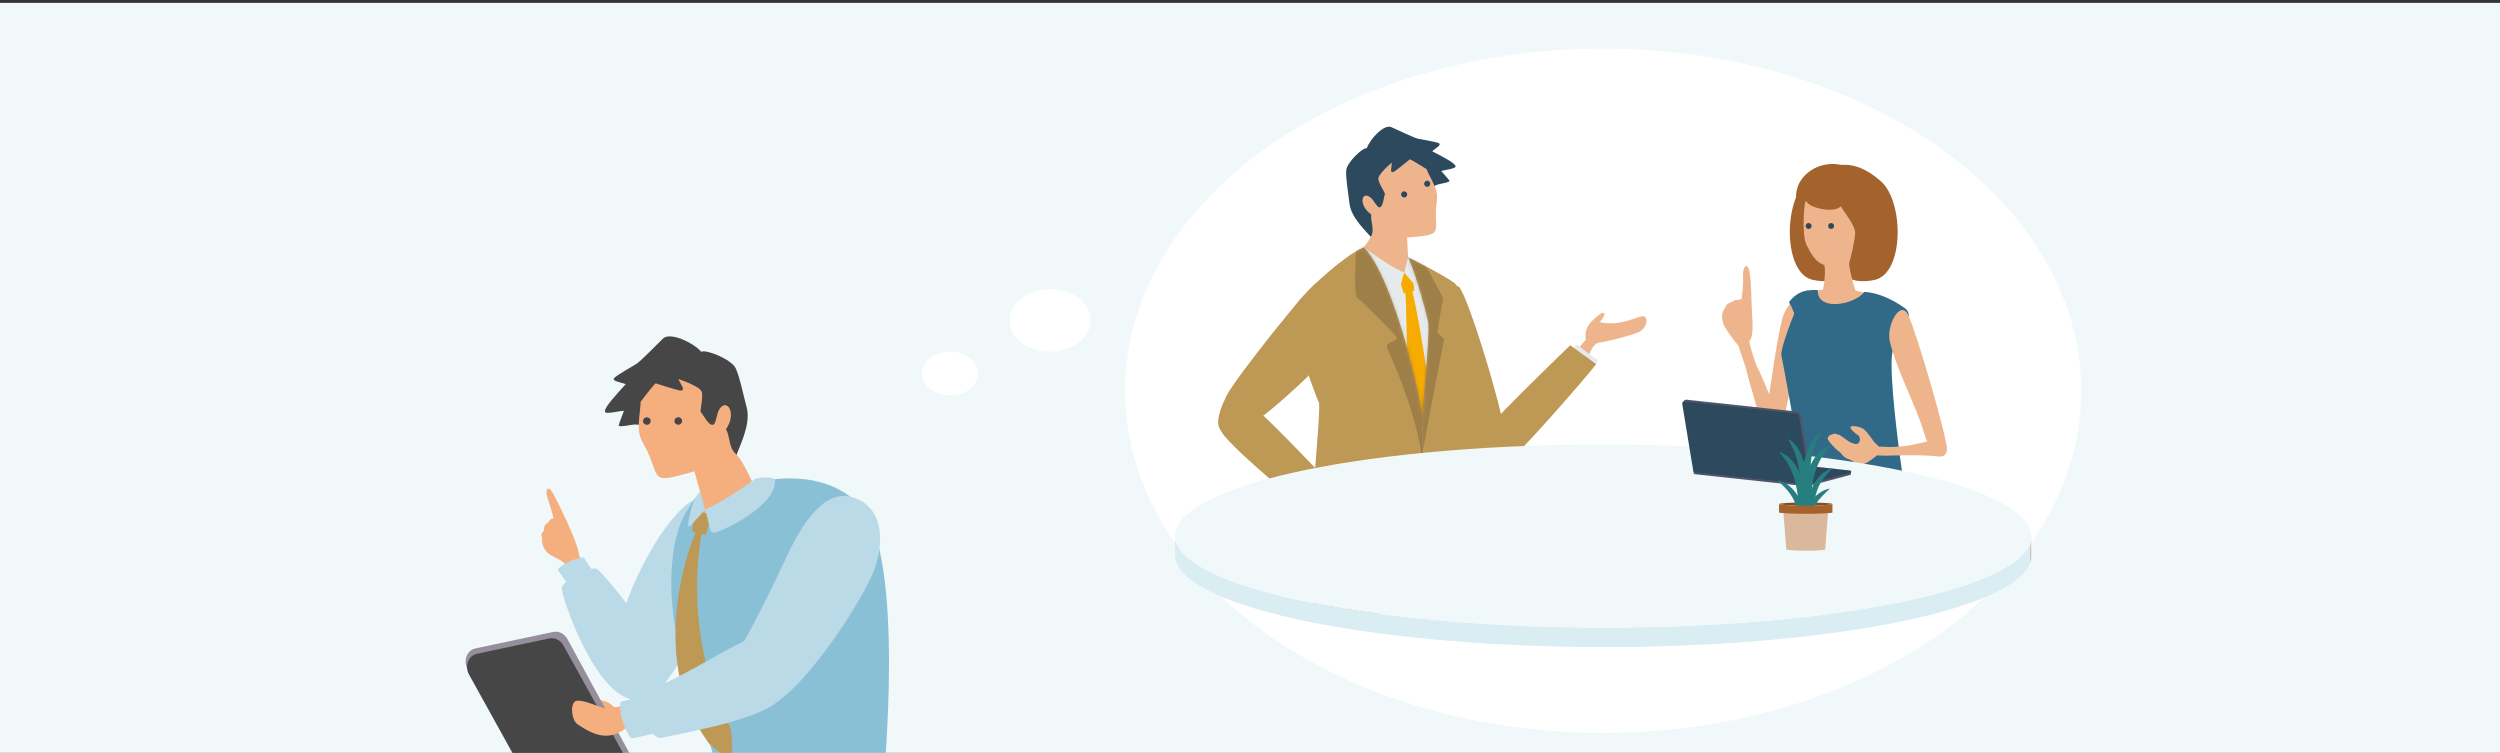 <svg width="800" height="241" viewBox="0 0 800 241" fill="none" xmlns="http://www.w3.org/2000/svg">
<rect x="0" y="0" width="800" height="241" fill="#333333" stroke="none"/>
<g clip-path="url(#clip0_6239_4836)">
<rect width="800" height="240" transform="translate(0 0.925)" fill="#F1F8FA"/>
<ellipse cx="513" cy="125.035" rx="153" ry="109.5" fill="white"/>
<ellipse cx="336" cy="102.535" rx="13" ry="10" fill="white"/>
<ellipse cx="304" cy="119.535" rx="9" ry="7" fill="white"/>
<path d="M185.288 177.577C184.969 173.535 178.145 159.924 176.77 157.532C175.395 155.14 174.339 156.79 175.149 159.183C175.96 161.575 177.04 165.115 177.138 165.928C175.837 166.119 175.935 166.359 175.493 167.22C174.094 167.818 173.922 169.253 174.118 169.708C173.701 170.306 172.768 171.047 173.505 171.98C173.185 173.391 173.824 176.19 176.009 177.506C178.194 178.821 179.593 179.132 180.698 180.352C181.827 181.572 182.981 183.509 182.981 183.509L187.277 181.644L185.264 177.601L185.288 177.577Z" fill="#F5AF7E"/>
<path d="M224.323 159.158C215.338 160.522 201.345 185.614 198.227 200.78C194.667 218.074 198.424 223.887 203.996 224.246C214.356 224.916 227.859 191.164 230.24 185.184C232.597 179.228 237.065 157.221 224.323 159.158Z" fill="#BADAE7"/>
<path d="M213.179 212.645C211.166 205.732 192.852 182.888 190.913 182.003C188.973 181.118 180.258 185.926 179.767 187.959C179.276 189.992 189.783 221.042 201.837 223.697C213.867 226.352 214.088 215.755 213.179 212.645Z" fill="#BADAE7"/>
<path d="M189.859 182.959C189.859 182.959 187.379 179.491 186.888 178.438C183.476 178.51 178.64 181.237 178.517 182.48C180.383 184.777 182.175 187.959 182.175 187.959L189.883 182.959H189.859Z" fill="#BADAE7"/>
<path d="M282.701 250.153L229.527 245.417L218.749 212.191C212.268 190.639 214.895 172.65 218.749 165.402C222.604 158.154 224.101 157.867 224.101 157.867L242.832 154.207C242.832 154.207 263.356 148.682 275.459 162.077C289.87 178.008 282.701 250.153 282.701 250.153Z" fill="#8AC0D6"/>
<path d="M228.055 164.251L225.772 171.188L221.476 170.088L222.188 164.395L225.625 163.031L228.055 164.251Z" fill="#BE9855"/>
<path d="M235.49 146.241C236.129 143.681 240.449 136.098 238.952 130.429C237.454 124.736 236.791 120.885 235.441 117.895C234.091 114.905 225.695 111.675 224.443 112.584C221.792 109.594 214.353 106.102 212.119 108.374C209.885 110.647 204.828 115.646 203.895 116.292C202.962 116.914 197.488 119.952 196.579 120.933C195.646 121.913 198.273 122.272 200.237 122.918C197.07 126.434 193.191 130.549 193.609 131.793C193.928 132.773 199.746 131.075 199.623 131.553C199.501 132.056 198.126 135.333 197.979 136.122C197.831 136.888 202.299 135.811 203.06 135.859C203.257 135.859 206.252 135.787 207.897 136.864C212.831 140.069 223.387 146.839 223.387 146.839L235.466 146.264L235.49 146.241Z" fill="#464646"/>
<path d="M241.334 155.332C240.401 153.873 238.02 147.654 235.246 145.022C233.159 143.037 233.675 139.808 232.324 137.368C235.958 132.057 232.472 127.034 230.066 131.172C229.354 132.392 229.158 135.43 228.323 135.861C226.85 136.65 224.788 132.225 224.37 132.034C223.708 131.746 225.328 126.891 224.419 125.097C223.511 123.303 214.207 119.93 212.758 120.432C210.303 121.293 207.578 125.288 205.001 128.565C204.878 132.057 204.166 134.665 204.461 137.846C204.706 140.525 206.105 142.128 207.186 144.472C210.549 151.768 208.806 154.351 216.637 152.342C219.681 151.577 222.185 150.811 222.185 150.811L225.647 163.011C219.092 165.738 248.674 164.398 241.359 155.308L241.334 155.332Z" fill="#F5AF7E"/>
<path d="M215.899 135.142C216.145 135.764 216.857 136.075 217.495 135.836C218.133 135.597 218.452 134.903 218.207 134.281C217.961 133.659 217.249 133.348 216.611 133.587C215.973 133.826 215.654 134.52 215.899 135.142Z" fill="#464646"/>
<path d="M205.837 135.165C206.082 135.787 206.794 136.098 207.432 135.859C208.071 135.619 208.39 134.926 208.144 134.304C207.899 133.682 207.187 133.371 206.549 133.61C205.91 133.849 205.591 134.543 205.837 135.165Z" fill="#464646"/>
<path d="M212.586 110.242C213.274 112.491 216.956 121.389 217.987 123.064C219.018 124.738 218.626 125.193 217.177 124.882C215.729 124.571 209.444 122.561 209.444 122.561L208.83 113.663L212.611 110.242H212.586Z" fill="#464646"/>
<path d="M241.775 153.105C238.731 155.545 229.918 161.406 225.597 163.033C227.217 167.793 226.849 170.017 228.101 170.496C229.353 170.974 248.354 162.267 248.011 153.847C247.937 152.029 241.75 153.105 241.75 153.105H241.775Z" fill="#BADAE7"/>
<path d="M224.029 157.052L225.625 163.033C225.625 163.033 222.04 167.147 220.764 168.343C219.487 169.539 220.936 163.702 221.476 161.813C222.016 159.923 224.029 157.052 224.029 157.052Z" fill="#BADAE7"/>
<path d="M224.568 170.519C223.414 176.451 219.02 205.395 233.824 233C234.511 237.879 234.314 243.165 234.314 243.165C234.314 243.165 227.146 239.099 226.238 236.994C208.464 212.5 218.725 178.891 222.923 169.61C224.593 168.198 224.568 170.519 224.568 170.519Z" fill="#BE9855"/>
<path d="M197.738 227.906C195.578 224.246 191.969 223.576 189.808 224.246C187.648 224.916 187.648 226.686 187.648 226.686L197.738 227.906Z" fill="#F5AF7E"/>
<path d="M176.697 257.903L201.566 252.641C204.315 252.066 205.592 248.693 204.119 245.966L181.607 204.536C180.649 202.79 178.808 201.857 177.041 202.216L152.172 207.479C149.422 208.052 148.146 211.426 149.619 214.152L172.131 255.583C173.088 257.329 174.929 258.262 176.697 257.903Z" fill="#958E9C"/>
<path d="M176.672 257.904L199.798 253.001C202.548 252.426 203.849 249.029 202.327 246.302L180.306 206.57C179.348 204.848 177.507 203.939 175.764 204.298L152.638 209.202C149.889 209.775 148.588 213.172 150.11 215.899L172.131 255.631C173.088 257.354 174.929 258.263 176.672 257.904Z" fill="#464646"/>
<path d="M201.837 225.586C201.837 225.586 195.355 226.399 194.472 226.806C193.563 227.212 185.487 223.002 183.891 224.556C182.295 226.111 183.13 230.799 184.946 231.876C186.763 232.953 190.372 235.751 194.693 235.393C199.013 235.058 202.008 231.326 202.008 231.326L201.861 225.561L201.837 225.586Z" fill="#F5AF7E"/>
<path d="M278.874 184.467C282.286 177.387 284.496 163.154 273.301 159.279C263.899 156.026 256.73 167.436 251.771 178.057C245.683 191.117 240.503 201.069 238.367 204.704C233.31 213.268 241.558 228.888 248.874 224.367C256.215 219.846 270.993 200.757 278.874 184.467Z" fill="#BADAE7"/>
<path d="M249.782 223.697C243.301 230.011 224.668 233.336 211.705 236.111C207.802 236.949 201.468 223.027 206.476 221.257C220.15 216.449 238.145 203.22 244.185 203.22C250.224 203.22 256.901 216.736 249.757 223.697H249.782Z" fill="#BADAE7"/>
<path d="M207.188 222.476C207.188 222.476 199.258 224.437 198.571 224.581C197.883 228.911 200.731 235.441 202.18 236.302C204.119 235.967 211.508 234.197 211.508 234.197L207.188 222.476Z" fill="#BADAE7"/>
<g clip-path="url(#clip1_6239_4836)">
<path d="M507.429 108.78C506.985 104.443 508.959 103.114 511.274 101.081C513.424 99.203 514.437 100.085 511.957 103.094C519.523 104.764 525.228 100.199 526.396 101.392C527.564 102.585 526.51 104.993 524.877 106.03C523.244 107.068 514.055 109.371 511.781 109.62C509.497 109.87 508.329 114.207 508.329 114.207L505.062 111.447L507.429 108.78Z" fill="#EEB58D"/>
<path d="M466.775 91.711C469.793 94.202 482.372 135.956 482.072 142.463C481.772 148.958 475.984 159.003 471.715 147.723C468.883 140.263 464.16 131.484 462.372 127.655C460.584 123.826 463.188 88.754 466.775 91.711Z" fill="#BE9855"/>
<path d="M508.133 119.718L511.378 115.422L504.505 110.193L499.637 116.636L508.133 119.718Z" fill="#E6EAEB"/>
<path d="M510.786 116.524L502.466 110.485C502.466 110.485 478.951 133.147 476.305 136.903C473.659 140.649 472.15 156.743 478.528 151.783C484.905 146.833 507.52 120.83 510.776 116.524H510.786Z" fill="#BE9855"/>
<path d="M422.085 89.991C418.932 91.019 395.118 121.442 392.627 126.382C385.392 140.691 393.454 140.722 401.816 134.838C407.924 130.532 415.821 123.04 418.426 120.571C421.03 118.101 425.847 88.777 422.085 90.002V89.991Z" fill="#BE9855"/>
<path d="M424.018 157.69C425.548 158.645 431.139 165.161 431.873 167.081C432.607 169 429.175 176.285 427.067 176.669C424.969 177.052 421.909 178.204 421.341 176.669C420.772 175.133 420.007 175.33 419.625 174.562C419.243 173.794 418.674 172.642 418.674 172.642C418.674 172.642 417.527 170.536 420.204 170.339C421.744 170.225 424.018 168.616 424.018 168.616C424.018 168.616 423.832 166.313 424.018 165.161C422.106 162.858 419.057 161.135 419.057 161.135L424.018 157.68V157.69Z" fill="#EEB58D"/>
<path d="M418.426 163.188L422.043 165.99L427.356 159.069L421.93 154.866L418.426 163.188Z" fill="#E6EAEB"/>
<path d="M421.102 165.501L427.707 156.91C427.707 156.91 406.125 134.144 402.952 131.882C399.779 129.62 387.189 132.847 391.138 138.595C395.086 144.333 417.464 162.7 421.092 165.512L421.102 165.501Z" fill="#BE9855"/>
<path d="M434.434 82.488L447.044 81.461L461.824 90.934V186.698L445.69 185.785L434.434 82.488Z" fill="#E6EAEB"/>
<path d="M447.395 88.216L449.203 93.892L452.604 92.989L452.056 88.33L449.327 87.22L447.395 88.216Z" fill="#F6AB00"/>
<path d="M439.036 76.294C437.806 74.53 432.4 69.986 431.852 65.212C431.294 60.45 430.653 57.306 430.777 54.639C430.901 51.972 436.183 47.105 437.361 47.438C438.457 44.397 442.932 39.603 445.248 40.693C447.563 41.782 452.772 44.159 453.651 44.377C454.529 44.584 459.46 45.342 460.431 45.829C461.403 46.317 459.563 47.344 458.292 48.392C461.672 50.177 465.744 52.19 465.796 53.269C465.837 54.099 461.031 54.473 461.279 54.815C461.527 55.158 463.501 57.274 463.832 57.824C464.163 58.374 460.545 58.821 459.997 59.08C459.863 59.142 457.61 59.952 456.71 61.238C453.992 65.098 448.152 73.275 448.152 73.275L439.046 76.305L439.036 76.294Z" fill="#2C495E"/>
<path d="M434.435 82.492C434.704 81.102 437.588 78.103 438.88 75.311C439.851 73.195 438.528 70.891 438.797 68.639C434.559 65.63 435.655 60.795 438.652 63.264C439.541 63.991 440.575 66.243 441.329 66.346C442.642 66.523 442.88 62.559 443.138 62.3C443.552 61.884 440.937 58.647 441.071 57.018C441.205 55.389 447.117 50.149 448.347 50.128C450.415 50.086 453.609 52.359 456.472 54.112C457.578 56.748 458.87 58.523 459.593 61.034C460.203 63.15 459.634 64.779 459.521 66.876C459.159 73.413 461.216 74.865 454.818 75.592C452.337 75.872 450.27 76.007 450.27 76.007L450.787 86.279C456.441 86.477 431.696 91.53 434.435 82.492Z" fill="#EEB58D"/>
<path d="M450.312 62.213C450.312 62.752 449.867 63.199 449.33 63.199C448.792 63.199 448.348 62.752 448.348 62.213C448.348 61.673 448.792 61.227 449.33 61.227C449.867 61.227 450.312 61.673 450.312 62.213Z" fill="#2C495E"/>
<path d="M457.69 58.809C457.69 59.349 457.246 59.795 456.708 59.795C456.171 59.795 455.727 59.349 455.727 58.809C455.727 58.269 456.171 57.823 456.708 57.823C457.246 57.823 457.69 58.269 457.69 58.809Z" fill="#2C495E"/>
<path d="M445.486 42.271C445.641 44.18 445.507 52.025 445.228 53.602C444.949 55.179 445.383 55.397 446.365 54.754C447.347 54.1 451.419 50.769 451.419 50.769L449.279 43.807L445.486 42.271Z" fill="#2C495E"/>
<path d="M436.504 79.106C438.923 81.098 445.91 85.902 449.331 87.22C448.049 91.121 448.328 92.927 447.336 93.321C446.333 93.716 432.297 85.3 432.514 83.817C432.731 82.333 436.504 79.106 436.504 79.106Z" fill="#E6EAEB"/>
<path d="M450.589 82.326L449.328 87.224C449.328 87.224 452.181 90.596 453.173 91.571C454.176 92.547 453.028 87.774 452.605 86.228C452.181 84.681 450.589 82.326 450.589 82.326Z" fill="#E6EAEB"/>
<path d="M450.187 129.476C450.611 125.18 450.021 93.449 449.598 91.706C450.166 90.679 451.458 90.98 451.458 90.98C451.458 90.98 454.249 102.145 456.709 120.314C459.169 138.493 456.709 144.782 456.709 144.782L450.187 129.466V129.476Z" fill="#F6AB00"/>
<path d="M436.501 79.106C446.548 90.281 454.744 127.605 455.726 136.197C456.708 144.788 453.98 181.593 453.576 186.688C453.173 191.793 451.881 196.1 442.91 196.484C433.566 196.888 420.026 196.079 418.537 190.714C417.039 185.35 423.096 130.925 422.031 128.778C420.966 126.63 412.977 104.528 412.977 100.772C412.977 97.015 430.3 81.378 436.501 79.106Z" fill="#BE9855"/>
<mask id="mask0_6239_4836" style="mask-type:luminance" maskUnits="userSpaceOnUse" x="412" y="79" width="44" height="118">
<path d="M436.501 79.106C446.548 90.282 454.744 127.606 455.726 136.197C456.708 144.789 453.98 181.594 453.576 186.689C453.173 191.794 451.881 196.101 442.91 196.484C433.566 196.889 420.026 196.08 418.537 190.715C417.039 185.351 423.096 130.926 422.031 128.778C420.966 126.63 412.977 104.529 412.977 100.772C412.977 97.016 430.3 81.379 436.501 79.106Z" fill="white"/>
</mask>
<g mask="url(#mask0_6239_4836)">
<g opacity="0.2">
<g style="mix-blend-mode:multiply">
<path d="M434.227 77.464C433.751 80.431 433.234 94.543 434.227 95.197C435.219 95.84 447.333 107.649 447.054 108.292C446.764 108.935 443.343 109.797 443.777 111.083C444.201 112.37 455.426 135.54 455.436 152.298C455.447 169.046 461.276 135.769 461.276 135.769L449.338 94.772L440.924 79.114L434.237 77.474L434.227 77.464Z" fill="#231815"/>
</g>
</g>
</g>
<path d="M450.59 82.326C453.081 87.691 456.13 98.97 456.988 102.84C457.846 106.711 454.673 133.004 454.952 137.695C455.241 142.385 456.213 188.342 457.691 192.845C459.169 197.349 473.071 195.637 473.071 189.629C473.071 183.621 472.43 132.776 471.572 122.255C470.714 111.733 468.812 93.169 465.391 90.565C461.97 87.96 450.6 82.326 450.6 82.326H450.59Z" fill="#BE9855"/>
<mask id="mask1_6239_4836" style="mask-type:luminance" maskUnits="userSpaceOnUse" x="450" y="82" width="24" height="114">
<path d="M450.59 82.322C453.081 87.687 456.13 98.966 456.988 102.837C457.846 106.707 454.673 133.001 454.952 137.691C455.241 142.381 456.213 188.338 457.691 192.842C459.169 197.345 473.071 195.633 473.071 189.625C473.071 183.617 472.43 132.773 471.572 122.251C470.714 111.729 468.812 93.166 465.391 90.561C461.97 87.957 450.6 82.322 450.6 82.322H450.59Z" fill="white"/>
</mask>
<g mask="url(#mask1_6239_4836)">
<g opacity="0.2">
<g style="mix-blend-mode:multiply">
<path d="M454.828 82.267L461.826 95.414L459.872 106.361L462.126 108.509C462.126 108.509 454.622 146.715 453.578 154.664C452.534 162.601 452.606 103.145 452.606 103.145L448.348 82.879L450.467 79.891L454.828 82.267Z" fill="#231815"/>
</g>
</g>
</g>
<path d="M570.373 101.842C571.613 96.902 578.807 90.459 578.228 95.128C577.525 100.845 570.848 137.298 569.37 138.533C567.892 139.767 563.52 139.923 565.277 131.01C567.034 122.096 568.006 111.274 570.362 101.842H570.373Z" fill="#EEB58D"/>
<path d="M558.748 117.981L556.247 110.593C556.247 110.593 553.198 106.92 551.896 104.513C550.593 102.106 550.893 99.667 552.226 98.256C552.102 97.405 553.56 96.865 554.903 96.284C554.8 95.817 556.35 96.181 557.312 95.631C557.312 95.631 557.942 91.106 557.777 88.886C557.508 85.317 559.007 83.853 559.741 86.458C560.475 89.052 560.423 97.768 560.671 100.611C561.229 106.982 560.237 108.684 560.082 108.726C559.017 109.027 562.232 117.286 562.232 117.286C564.299 121.25 570.759 136.742 569.477 138.278C568.196 139.813 564.692 142.086 563.41 135.704C562.128 129.323 559.555 121.987 558.748 117.981Z" fill="#EEB58D"/>
<path d="M578.417 92.979C575.709 93.228 573.487 95.21 572.453 96.745C574.479 99.319 577.187 110.411 577.084 111.594C577.869 108.035 578.417 92.979 578.417 92.979Z" fill="#316989"/>
<path d="M589.177 83.466C589.901 80.011 585.869 78.787 587.296 74.626C588.722 70.465 582.965 62.288 581.477 59.933C579.988 57.577 588.764 46.163 602.014 58.138C609.312 64.737 609.353 87.679 599.761 89.599C592.609 91.031 588.154 88.323 589.177 83.466Z" fill="#A4622C"/>
<path d="M590.817 83.466C590.094 80.011 594.125 78.787 592.699 74.626C591.272 70.454 597.029 62.288 598.518 59.933C599.996 57.577 591.231 46.163 577.98 58.138C570.683 64.737 570.642 87.679 580.233 89.599C587.386 91.031 591.841 88.323 590.817 83.466Z" fill="#A4622C"/>
<path d="M590.849 79.389C594.839 77.5 604.761 64.799 595.5 56.166C592.368 53.251 588.678 52.213 585.278 52.524C578.621 53.136 573.092 58.895 575.19 65.775C583.624 66.314 590.849 79.389 590.849 79.389Z" fill="#A4622C"/>
<path d="M578.032 64.436C577.329 63.015 576.502 75.176 578.032 78.248C579.562 81.319 581.092 84.037 583.748 84.785C584.492 87.057 583.252 93.449 583.252 93.449C583.252 93.449 579.024 100.152 588.327 99.737C597.102 99.343 593.309 91.664 593.309 91.664C593.309 91.664 591.438 85.127 591.779 83.996C592.12 82.855 593.65 76.764 593.65 74.439C593.65 72.115 589.805 67.508 589.061 65.972C587.19 68.296 579.148 66.719 578.012 64.436H578.032Z" fill="#EEB58D"/>
<path d="M579.707 72.319C579.707 72.848 579.283 73.273 578.756 73.273C578.228 73.273 577.805 72.848 577.805 72.319C577.805 71.789 578.228 71.364 578.756 71.364C579.283 71.364 579.707 71.789 579.707 72.319Z" fill="#2C495E"/>
<path d="M586.914 72.319C586.914 72.848 586.49 73.273 585.963 73.273C585.435 73.273 585.012 72.848 585.012 72.319C585.012 71.789 585.435 71.364 585.963 71.364C586.49 71.364 586.914 71.789 586.914 72.319Z" fill="#2C495E"/>
<path d="M579.016 93.61C581.083 92.468 592.773 91.628 598.096 94.357C603.419 97.076 595.233 102.43 595.233 102.43L582.809 103.021L579.016 93.62V93.61Z" fill="#EEB58D"/>
<path d="M578.086 93.011C576.359 93.603 569.496 111.44 570.034 113.723C570.571 115.995 575.026 140.442 575.026 142.123C575.026 143.804 573.641 155.29 573.848 156.079C574.044 156.868 600.422 159.742 609.207 154.741C606.148 134.247 604.422 115.134 605.755 112.218C607.088 109.302 613.549 101.478 609.548 98.604C605.559 95.73 600.773 93.603 596.577 93.406C593.714 97.411 581.486 99.943 581.683 92.814C580.153 92.669 578.086 93.011 578.086 93.011Z" fill="#316989"/>
<path d="M604.743 109.265C603.554 104.315 608.051 95.651 610.614 100.798C613.177 105.944 623.586 141.587 622.841 143.372C622.097 145.157 618.304 147.336 615.741 138.62C613.177 129.903 607.017 118.718 604.743 109.265Z" fill="#EEB58D"/>
<path d="M603.346 145.827L600.607 145.733C600.607 145.733 597.31 148.597 595.749 148.618C594.188 148.649 592.235 147.186 592.235 147.186C592.235 147.186 590.726 146.688 590.354 146.346C589.981 146.003 589.837 146.045 589.258 145.246C588.679 144.436 588.214 144.467 587.046 143.243C585.868 142.019 584.689 140.618 584.865 140.182C585.041 139.746 585.475 139.258 585.475 139.258L587.118 138.75L588.71 139.186L591.553 141.22C591.553 141.22 593.826 142.62 594.664 141.842C595.501 141.054 595.212 139.559 594.436 139.144C593.651 138.729 591.656 136.945 592.255 136.509C592.855 136.073 595.501 136.55 596.586 137.474C597.671 138.397 599.687 141.396 599.687 141.396L601.248 142.89L604.752 143.046C614.188 143.025 620.307 139.362 621.827 140.794C623.357 142.226 624.09 146.688 619.904 146.045C615.708 145.401 603.336 145.827 603.336 145.827H603.346Z" fill="#EEB58D"/>
<path d="M650.066 171.666V177.861C650.045 190.074 613.993 201.446 556.855 205.524V199.329C614.003 195.251 650.045 183.889 650.066 171.666Z" fill="#DAEDF3"/>
<mask id="mask2_6239_4836" style="mask-type:luminance" maskUnits="userSpaceOnUse" x="556" y="171" width="95" height="35">
<path d="M650.07 171.654V177.849C650.049 190.062 613.997 201.435 556.859 205.512V199.318C614.007 195.24 650.049 183.878 650.07 171.654Z" fill="white"/>
</mask>
<g mask="url(#mask2_6239_4836)">
<path d="M556.859 205.516V199.321C565.614 198.699 573.862 197.9 581.562 196.956V203.15C573.852 204.095 565.604 204.883 556.859 205.516Z" fill="#DAEDF3"/>
<path d="M581.562 203.149V196.955C587.723 196.197 593.532 195.357 598.968 194.423V200.617C593.532 201.551 587.723 202.392 581.562 203.149Z" fill="#DAEDF3"/>
<path d="M598.945 200.614V194.42C602.925 193.735 606.687 193.019 610.253 192.251V198.446C606.687 199.214 602.925 199.93 598.945 200.614Z" fill="#DAEDF3"/>
<path d="M610.246 198.447V192.252C613.109 191.64 615.817 191.007 618.391 190.343V196.537C615.807 197.202 613.089 197.835 610.246 198.447Z" fill="#DAEDF3"/>
<path d="M618.391 196.538V190.343C620.603 189.772 622.711 189.191 624.706 188.589V194.784C622.701 195.386 620.603 195.967 618.391 196.538Z" fill="#DAEDF3"/>
<path d="M624.695 194.784V188.589C626.504 188.049 628.21 187.499 629.822 186.939V193.134C628.199 193.694 626.483 194.244 624.695 194.784Z" fill="#DAEDF3"/>
<path d="M629.812 193.132V186.937C631.332 186.408 632.769 185.879 634.123 185.329V191.523C632.758 192.073 631.332 192.603 629.812 193.132Z" fill="#DAEDF3"/>
<path d="M634.109 191.524V185.329C635.412 184.81 636.631 184.281 637.779 183.741V189.936C636.631 190.476 635.412 191.005 634.109 191.524Z" fill="#DAEDF3"/>
<path d="M637.77 189.942V183.748C638.886 183.229 639.93 182.699 640.891 182.16V188.355C639.919 188.894 638.875 189.413 637.77 189.942Z" fill="#DAEDF3"/>
<path d="M640.883 188.349V182.154C641.834 181.636 642.712 181.106 643.519 180.567V186.762C642.702 187.301 641.834 187.83 640.883 188.349Z" fill="#DAEDF3"/>
<path d="M643.508 186.76V180.565C644.314 180.036 645.048 179.496 645.699 178.957V185.151C645.038 185.691 644.304 186.231 643.508 186.76Z" fill="#DAEDF3"/>
<path d="M645.699 185.157V178.962C646.371 178.412 646.96 177.862 647.477 177.312V183.507C646.95 184.057 646.361 184.607 645.699 185.157Z" fill="#DAEDF3"/>
<path d="M647.453 183.507V177.312C647.98 176.752 648.425 176.181 648.797 175.61V181.805C648.425 182.376 647.98 182.946 647.453 183.507Z" fill="#DAEDF3"/>
<path d="M648.797 181.803V175.608C649.179 175.017 649.479 174.425 649.686 173.834V180.028C649.469 180.62 649.169 181.211 648.797 181.803Z" fill="#DAEDF3"/>
<path d="M649.676 180.03V173.835C649.903 173.202 650.038 172.558 650.058 171.926V178.12C650.017 178.764 649.893 179.397 649.676 180.03Z" fill="#CCA485"/>
<path d="M650.059 178.109V171.915C650.069 171.821 650.069 171.738 650.069 171.645V177.839C650.069 177.933 650.059 178.016 650.059 178.109Z" fill="#CCA485"/>
</g>
<path d="M375.996 177.61V171.415C375.996 174.528 378.332 177.693 383.242 180.806C407.449 196.153 485.186 204.443 556.866 199.338V205.533C485.176 210.648 407.438 202.358 383.231 187.011C378.322 183.888 375.996 180.723 375.996 177.61Z" fill="#DAEDF3"/>
<mask id="mask3_6239_4836" style="mask-type:luminance" maskUnits="userSpaceOnUse" x="375" y="171" width="182" height="37">
<path d="M375.992 177.614V171.42C375.992 174.533 378.328 177.697 383.238 180.81C407.445 196.157 485.182 204.448 556.862 199.343V205.537C485.172 210.653 407.434 202.362 383.227 187.016C378.318 183.892 375.992 180.727 375.992 177.614Z" fill="white"/>
</mask>
<g mask="url(#mask3_6239_4836)">
<path d="M375.992 177.614V171.419C375.992 174.532 378.328 177.697 383.238 180.81C389.336 184.67 398.824 188.094 410.752 190.958V197.153C398.814 194.289 389.326 190.865 383.227 187.005C378.318 183.892 375.992 180.727 375.992 177.614Z" fill="#DAEDF3"/>
<path d="M410.742 197.149V190.954C413.853 191.701 417.13 192.406 420.541 193.081V199.276C417.109 198.601 413.843 197.896 410.742 197.149Z" fill="#DAEDF3"/>
<path d="M420.539 199.286V193.091C423.33 193.641 426.203 194.16 429.18 194.648V200.842C426.203 200.355 423.319 199.825 420.539 199.286Z" fill="#DAEDF3"/>
<path d="M429.172 200.839V194.644C431.787 195.08 434.464 195.485 437.203 195.879V202.074C434.454 201.679 431.777 201.275 429.172 200.839Z" fill="#DAEDF3"/>
<path d="M437.191 202.082V195.888C439.713 196.251 442.287 196.583 444.902 196.915V203.11C442.277 202.788 439.703 202.445 437.191 202.082Z" fill="#DAEDF3"/>
<path d="M444.902 203.097V196.902C447.383 197.203 449.895 197.493 452.437 197.763V203.958C449.874 203.688 447.373 203.397 444.902 203.097Z" fill="#DAEDF3"/>
<path d="M452.426 203.962V197.767C454.855 198.027 457.315 198.265 459.816 198.493V204.688C457.315 204.46 454.855 204.221 452.426 203.962Z" fill="#DAEDF3"/>
<path d="M459.805 204.684V198.489C462.244 198.707 464.704 198.915 467.185 199.112V205.306C464.694 205.12 462.234 204.912 459.805 204.684Z" fill="#DAEDF3"/>
<path d="M467.176 205.308V199.114C469.625 199.3 472.096 199.477 474.587 199.633V205.827C472.085 205.672 469.615 205.495 467.176 205.308Z" fill="#DAEDF3"/>
<path d="M474.578 205.83V199.635C477.048 199.791 479.529 199.936 482.041 200.061V206.255C479.529 206.131 477.048 205.986 474.578 205.83Z" fill="#DAEDF3"/>
<path d="M482.031 206.248V200.054C484.502 200.178 486.972 200.292 489.473 200.386V206.58C486.972 206.487 484.491 206.373 482.031 206.248Z" fill="#DAEDF3"/>
<path d="M489.461 206.586V200.392C491.931 200.485 494.402 200.568 496.893 200.63V206.825C494.402 206.763 491.921 206.68 489.461 206.586Z" fill="#DAEDF3"/>
<path d="M496.883 206.827V200.632C499.343 200.695 501.813 200.746 504.294 200.788V206.983C501.803 206.951 499.343 206.9 496.883 206.827Z" fill="#DAEDF3"/>
<path d="M504.281 206.982V200.787C506.731 200.818 509.181 200.849 511.641 200.849V207.044C509.17 207.044 506.721 207.013 504.281 206.982Z" fill="#DAEDF3"/>
<path d="M511.633 207.043V200.848C514.144 200.848 516.646 200.848 519.157 200.827V207.022C516.635 207.043 514.134 207.053 511.633 207.043Z" fill="#DAEDF3"/>
<path d="M519.156 207.021V200.827C521.792 200.806 524.428 200.764 527.063 200.713V206.907C524.417 206.959 521.782 207.001 519.156 207.021Z" fill="#DAEDF3"/>
<path d="M527.055 206.898V200.704C529.98 200.641 532.895 200.558 535.809 200.455V206.649C532.884 206.753 529.969 206.836 527.055 206.898Z" fill="#DAEDF3"/>
<path d="M535.797 206.65V200.455C540.148 200.299 544.5 200.102 548.831 199.853V206.048C544.489 206.297 540.138 206.494 535.797 206.65Z" fill="#DAEDF3"/>
<path d="M548.82 206.045V199.85C551.508 199.695 554.185 199.529 556.851 199.331V205.526C554.174 205.713 551.497 205.889 548.82 206.045Z" fill="#DAEDF3"/>
</g>
<path d="M556.862 199.333C485.182 204.448 407.445 196.158 383.238 180.801C359.031 165.454 397.522 148.862 469.202 143.746C540.883 138.631 618.62 146.922 642.827 162.268C667.034 177.615 628.543 194.207 556.862 199.322V199.333Z" fill="#F1F8FA"/>
<path d="M591.976 151.263L556.048 147.382C556.048 147.382 555.945 147.382 555.904 147.393L542.26 151.035C541.857 151.139 541.909 151.709 542.332 151.751L578.26 155.632C578.26 155.632 578.364 155.632 578.405 155.621L592.049 151.979C592.452 151.875 592.4 151.305 591.976 151.263Z" fill="#50556D"/>
<path d="M592.34 150.912L592.257 151.68L591.379 151.576L592.34 150.912Z" fill="#50556D"/>
<path d="M541.992 151.328L541.816 150.477L542.912 151.037L541.992 151.328Z" fill="#50556D"/>
<path d="M592.058 150.558L556.13 146.677C556.13 146.677 556.027 146.677 555.986 146.688L542.342 150.33C541.939 150.434 541.991 151.004 542.414 151.046L578.342 154.927C578.342 154.927 578.446 154.927 578.487 154.916L592.131 151.274C592.534 151.17 592.482 150.6 592.058 150.558Z" fill="#2C495E"/>
<path d="M575.707 131.782L539.634 127.891C539.211 127.849 538.859 128.223 538.921 128.648L542.425 149.951C542.477 150.242 542.704 150.46 542.994 150.491L579.066 154.382C579.49 154.423 579.842 154.05 579.78 153.624L576.276 132.322C576.224 132.031 575.997 131.813 575.707 131.782Z" fill="#50556D"/>
<path d="M538.551 128.612L539.161 128.031L539.512 128.415L538.923 128.851L538.551 128.612Z" fill="#50556D"/>
<path d="M578.963 154.804L579.603 154.15L579.252 153.714L578.508 154.679L578.963 154.804Z" fill="#50556D"/>
<path d="M575.098 132.361L539.025 128.47C538.601 128.428 538.25 128.802 538.312 129.227L541.816 150.53C541.867 150.82 542.095 151.038 542.384 151.069L578.457 154.961C578.881 155.002 579.232 154.629 579.17 154.203L575.666 132.9C575.615 132.61 575.387 132.392 575.098 132.361Z" fill="#2C495E"/>
<path d="M586.384 161.284C586.384 161.564 582.559 161.782 577.846 161.782C573.133 161.782 569.309 161.553 569.309 161.284C569.309 161.014 573.133 160.785 577.846 160.785C582.559 160.785 586.384 161.014 586.384 161.284Z" fill="#864E1E"/>
<path d="M577.84 163.086C578.481 158.883 580.465 151.474 586.377 149.835C583.266 153.259 580.806 155.552 580.424 163.086C578.615 163.386 577.84 163.086 577.84 163.086Z" fill="#277E7F"/>
<path d="M575.594 169.715C576.586 165.316 579.222 157.606 585.599 156.299C582.064 159.692 579.284 161.954 578.333 169.902C576.39 170.089 575.594 169.715 575.594 169.715Z" fill="#277E7F"/>
<path d="M578.323 166.287C577.362 162.147 574.809 154.914 568.793 153.731C572.152 156.907 574.778 159.003 575.749 166.484C577.579 166.65 578.333 166.287 578.333 166.287H578.323Z" fill="#277E7F"/>
<path d="M578.436 163.09C578.095 155.069 575.201 146.27 569.289 144.62C572.4 148.044 575.284 152.672 575.625 163.07C577.434 163.37 578.426 163.08 578.426 163.08L578.436 163.09Z" fill="#277E7F"/>
<path d="M578.736 158.754C578.695 150.722 576.462 142.224 572.09 140.46C574.322 143.947 576.359 148.637 576.338 159.034C577.682 159.376 578.736 158.754 578.736 158.754Z" fill="#277E7F"/>
<path d="M576.617 161.016C576.958 152.995 579.852 144.196 585.765 142.546C582.653 145.97 579.77 150.598 579.429 160.995C577.62 161.296 576.628 161.006 576.628 161.006L576.617 161.016Z" fill="#277E7F"/>
<path d="M584.048 175.764H571.624L570.621 163.198H585.05L584.048 175.764Z" fill="#DAB89B"/>
<path d="M576.885 151.215C577.361 143.422 581.144 139.085 582.922 138.265C580.896 141.991 578.911 145.674 579.511 151.651C578.787 153.384 576.875 151.215 576.875 151.215H576.885Z" fill="#277E7F"/>
<path d="M584.049 175.747C584.049 176.027 581.269 176.245 577.837 176.245C574.405 176.245 571.625 176.017 571.625 175.747C571.625 175.477 574.405 175.249 577.837 175.249C581.269 175.249 584.049 175.477 584.049 175.747Z" fill="#DAB89B"/>
<path d="M586.384 163.925C586.384 164.205 582.559 164.423 577.846 164.423C573.133 164.423 569.309 164.195 569.309 163.925C569.309 163.655 573.133 163.427 577.846 163.427C582.559 163.427 586.384 163.655 586.384 163.925Z" fill="#A4622C"/>
<path d="M577.837 161.784C573.248 161.784 569.527 161.577 569.33 161.307H569.289V163.974H586.375V161.307H586.344C586.147 161.577 582.436 161.784 577.837 161.784Z" fill="#A4622C"/>
</g>
</g>
<defs>
<clipPath id="clip0_6239_4836">
<rect width="800" height="240" fill="white" transform="translate(0 0.925)"/>
</clipPath>
<clipPath id="clip1_6239_4836">
<rect width="274.07" height="166.5" fill="white" transform="translate(376 40.535)"/>
</clipPath>
</defs>
</svg>
